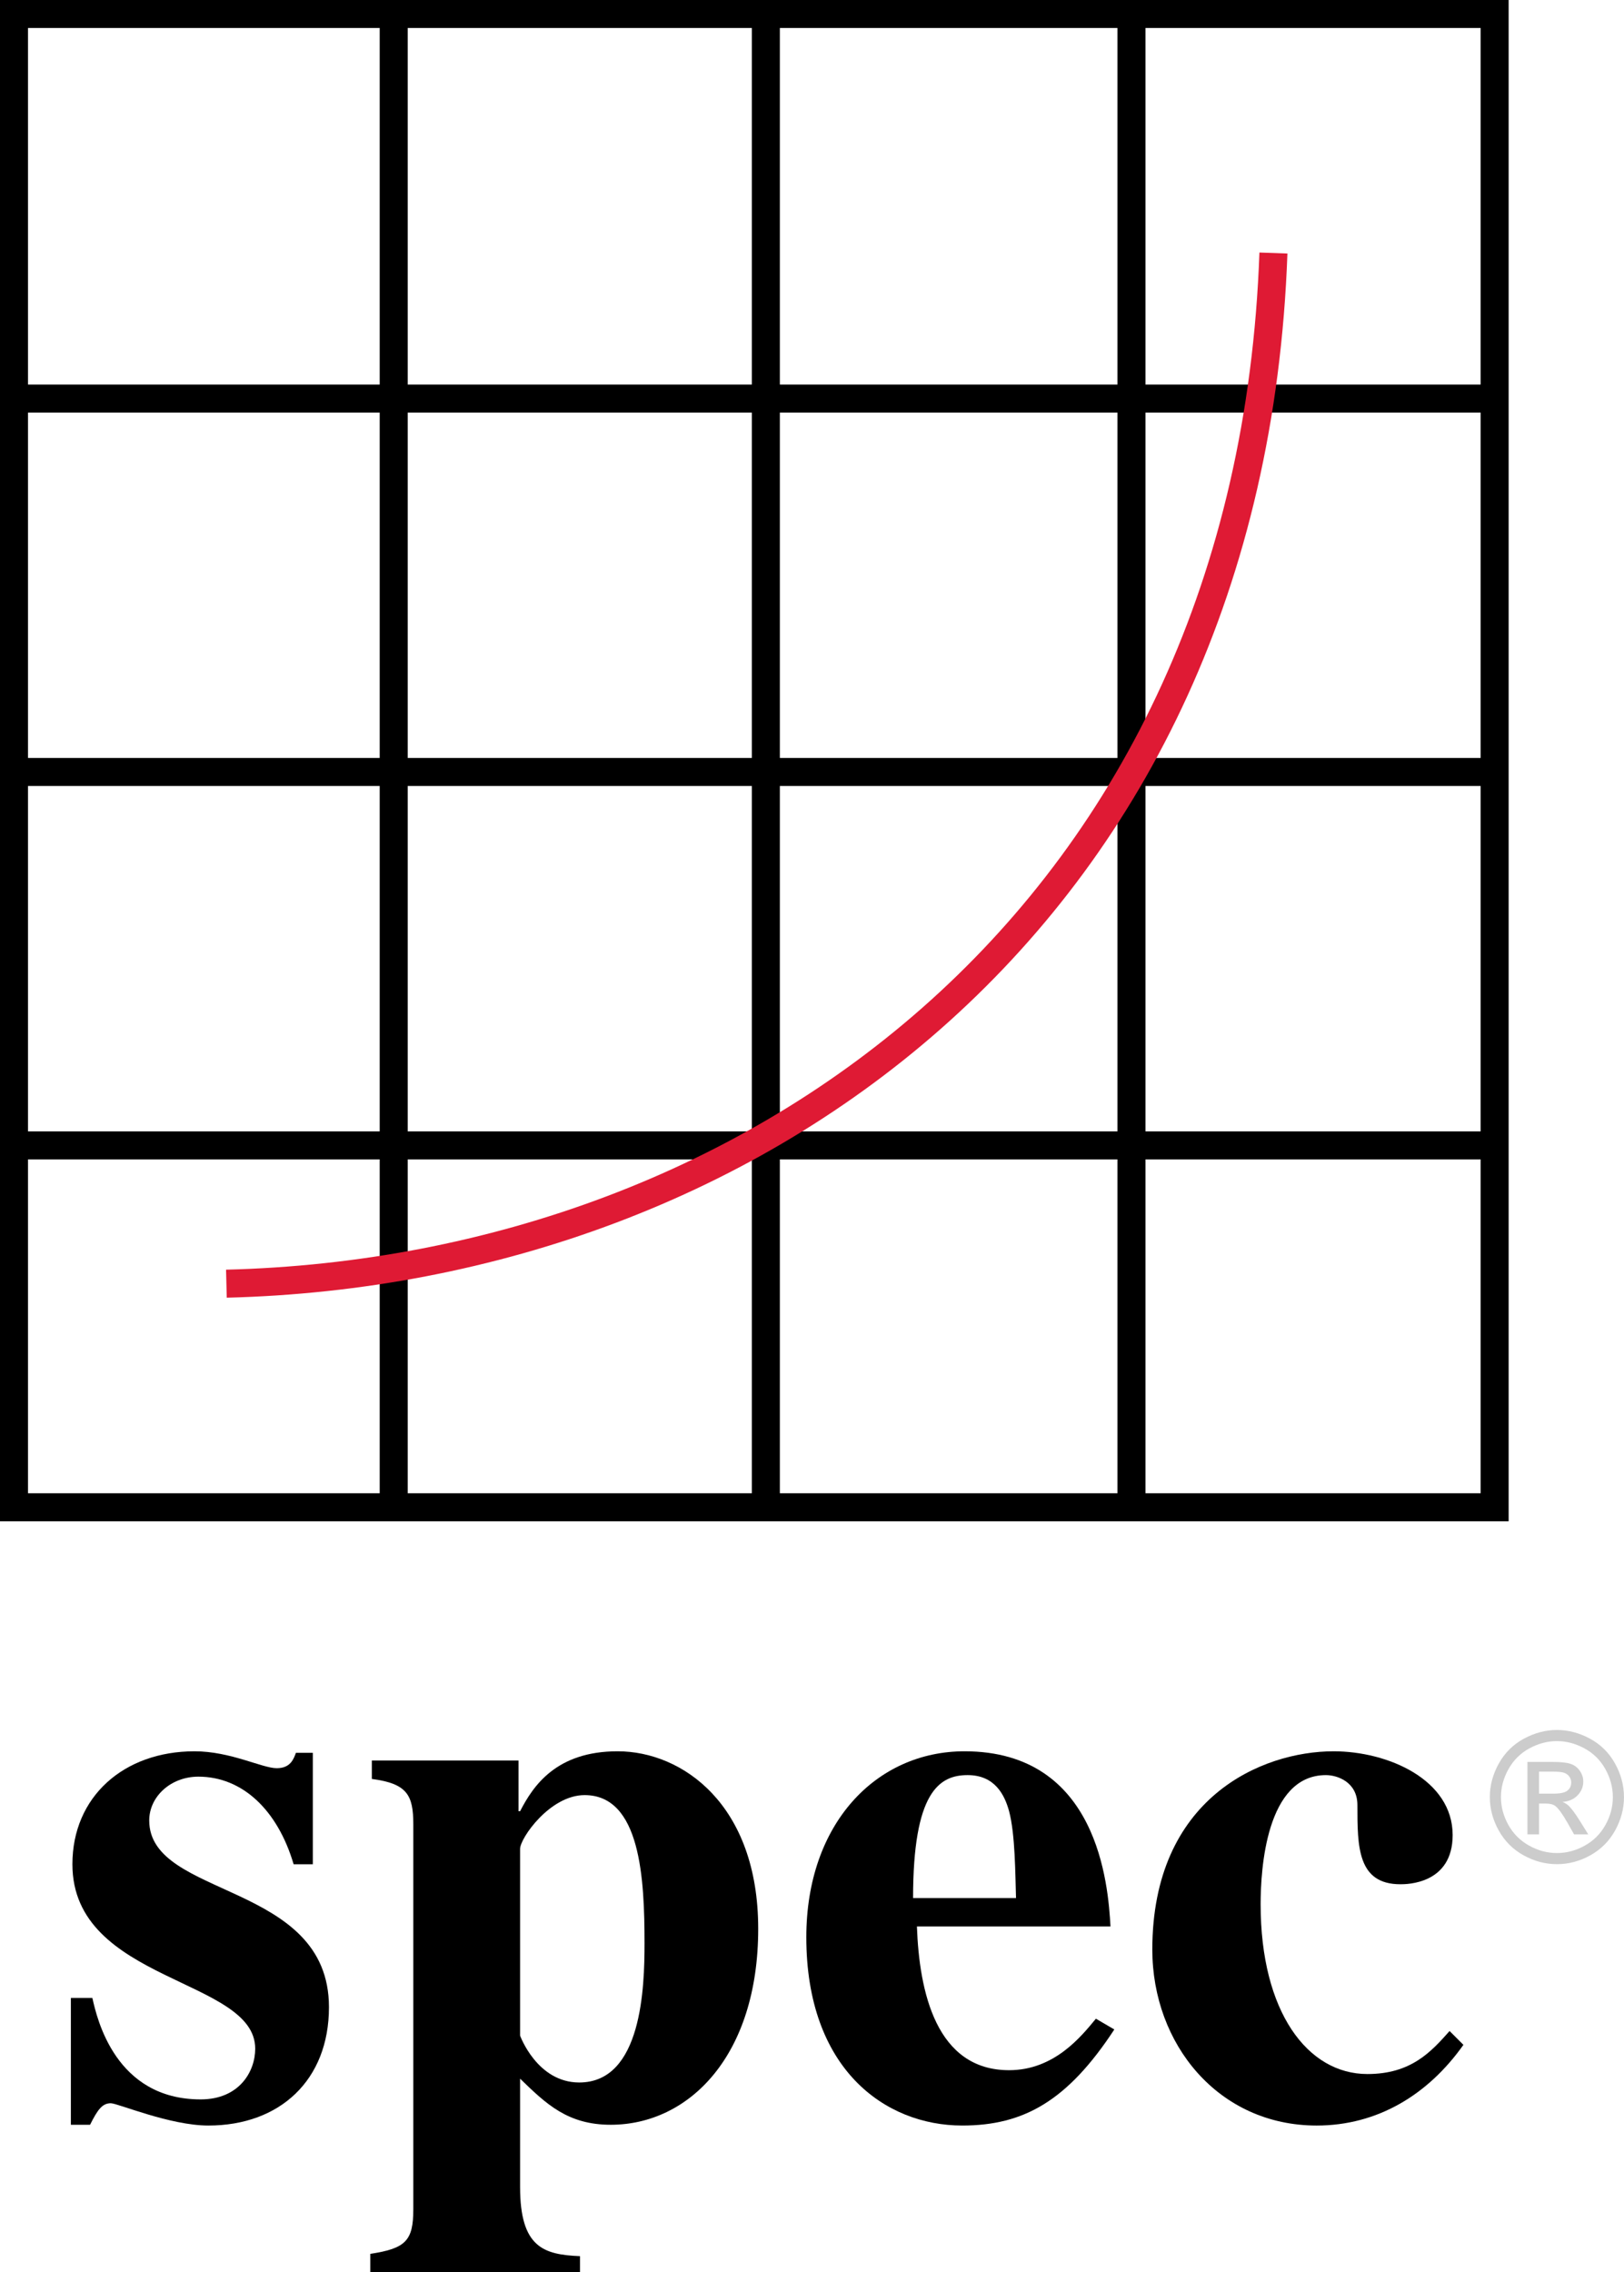 <?xml version="1.0" encoding="UTF-8" standalone="no"?>
<svg
  id="SPEClogo"
  version="1.1"
  viewBox="0 0 335.188 468.788"
  preserveAspectRatio="xMinYMin meet"
  xmlns="http://www.w3.org/2000/svg"
>
  <g
    id="ImageMatrix"
    transform="matrix(1.25,0,0,-1.25,0,468.788)"
  >
    <g
      id="ImageScale"
      transform="scale(0.1,0.1)"
    >
      <path
        d="m 516.531,673.441 0,183.911 -27.906,0 c -3.801,-10.161 -8.887,-25.36 -31.707,-25.36 -24.098,0 -76.105,27.899 -135.719,27.899 -116.676,0 -201.64,-74.86 -201.64,-186.45 0,-195.312 301.836,-187.691 301.836,-304.371 0,-38.058 -26.641,-83.711 -90.04,-83.711 -140.777,0 -171.214,133.172 -178.832,167.403 l -35.5,0 0,-209.282 31.688,0 c 12.699,25.391 20.312,35.532 34.258,35.532 11.398,0 97.652,-36.801 161.054,-36.801 117.973,0 199.149,74.859 199.149,195.309 0,208.011 -296.777,178.859 -296.777,308.21 0,39.301 35.5,72.29 81.152,72.29 72.289,0 130.637,-54.52 157.277,-144.579 l 31.707,0"
        style="fill:#000000;fill-opacity:1;fill-rule:evenodd;stroke:none"
        id="LetterS"
      />
      <path
        d="M 957.668,26.621 C 898.074,29.148 858.75,40.582 858.75,140.781 l 0,178.801 c 43.109,-41.84 78.633,-76.102 149.65,-76.102 129.37,0 243.53,114.161 243.53,323.418 0,205.473 -125.55,292.993 -232.1,292.993 -101.463,0 -139.525,-57.082 -161.08,-98.93 l -2.547,0 0,83.687 -242.23,0 0,-30.418 c 58.351,-7.609 68.476,-26.66 68.476,-74.851 l 0,-635.399 c 0,-51.999 -12.664,-64.671 -71.019,-73.558 l 0,-30.422 346.238,0 0,26.621 z M 858.75,698.801 c 0,17.758 49.457,88.769 106.535,88.769 92.575,0 98.935,-138.199 98.935,-244.738 0,-71.031 -3.81,-229.57 -107.814,-229.57 -69.758,0 -97.656,77.367 -97.656,77.367 l 0,308.172"
        style="fill:#000000;fill-opacity:1;fill-rule:evenodd;stroke:none"
        id="LetterP"
      />
      <path
        d="m 1809.51,418.531 c -24.11,-29.172 -68.49,-84.98 -143.32,-84.98 -120.48,0 -148.38,129.359 -152.19,237.179 l 319.6,0 c -3.81,68.45 -20.29,289.161 -240.97,289.161 -145.85,0 -261.27,-119.243 -261.27,-306.942 0,-216.859 129.37,-310.738 257.46,-310.738 101.47,0 173.76,40.609 251.12,158.551 l -30.43,17.769 z m -301.86,199.117 c 0,175 43.13,202.934 90.06,202.934 44.38,0 60.87,-31.711 68.48,-59.621 10.16,-38.039 10.16,-104 11.43,-143.313 l -169.97,0"
        style="fill:#000000;fill-opacity:1;fill-rule:evenodd;stroke:none"
        id="LetterE"
      />
      <path
        d="m 2393.51,398.219 c -30.44,-34.227 -63.43,-71 -135.71,-71 -98.93,0 -176.3,102.722 -176.3,280.269 0,57.082 8.88,213.094 107.81,213.094 19.02,0 52,-11.434 52,-49.461 0,-68.512 0,-130.672 71.03,-130.672 10.12,0 86.23,0 86.23,81.192 0,91.3 -106.53,138.25 -196.58,138.25 -119.22,0 -299.32,-77.371 -299.32,-327.219 0,-156.012 109.08,-290.461 271.41,-290.461 100.19,0 183.91,50.73 242.26,133.199 l -22.83,22.809"
        style="fill:#000000;fill-opacity:1;fill-rule:evenodd;stroke:none"
        id="LetterC"
      />
      <path
        d="m 23.129,1262.62 2444.77,0 0,2464.61 -2444.77,0 0,-2464.61 z"
        style="fill:none;stroke:#000000;stroke-width:46.252;stroke-linecap:butt;stroke-linejoin:miter;stroke-miterlimit:3.864;stroke-dasharray:none;stroke-opacity:1"
        id="GridOutline"
      />
      <path
        d="m 18.191,3092.5 2442.239,0"
        style="fill:none;stroke:#000000;stroke-width:46.252;stroke-linecap:butt;stroke-linejoin:miter;stroke-miterlimit:3.864;stroke-dasharray:none;stroke-opacity:1"
        id="GridCrossHigh"
      />
      <path
        d="m 20.883,2476.2 2439.547,0"
        style="fill:none;stroke:#000000;stroke-width:46.252;stroke-linecap:butt;stroke-linejoin:miter;stroke-miterlimit:3.864;stroke-dasharray:none;stroke-opacity:1"
        id="GridCrossMid"
      />
      <path
        d="m 27.18,1859.89 2433.25,0"
        style="fill:none;stroke:#000000;stroke-width:46.252;stroke-linecap:butt;stroke-linejoin:miter;stroke-miterlimit:3.864;stroke-dasharray:none;stroke-opacity:1"
        id="GridCrossLow"
      />
      <path
        d="m 650.078,3723.95 0,-2455.34"
        style="fill:none;stroke:#000000;stroke-width:46.252;stroke-linecap:butt;stroke-linejoin:miter;stroke-miterlimit:3.864;stroke-dasharray:none;stroke-opacity:1"
        id="GridLineLeft"
      />
      <path
        d="m 1264.55,3726.02 0,-2455.34"
        style="fill:none;stroke:#000000;stroke-width:46.252;stroke-linecap:butt;stroke-linejoin:miter;stroke-miterlimit:3.864;stroke-dasharray:none;stroke-opacity:1"
        id="GridLineCenter"
      />
      <path
        d="m 1868.27,3719.75 0,-2455.34"
        style="fill:none;stroke:#000000;stroke-width:46.252;stroke-linecap:butt;stroke-linejoin:miter;stroke-miterlimit:3.864;stroke-dasharray:none;stroke-opacity:1"
        id="GridLineRight"
      />
      <path
        d="M 2102.64,3332.71 C 2063.97,2246.17 1252.11,1653.57 373.832,1631.65"
        style="fill:none;stroke:#df1a34;stroke-width:46.252;stroke-linecap:butt;stroke-linejoin:miter;stroke-miterlimit:3.864;stroke-dasharray:none;stroke-opacity:1"
        id="GraphArc"
      />
      <path
        d="m 2541.21,789.988 23.73,0 c 11.33,0 19.08,1.684 23.2,5.032 4.13,3.371 6.2,7.82 6.2,13.351 0,3.57 -1,6.738 -2.98,9.57 -2,2.821 -4.76,4.918 -8.3,6.301 -3.52,1.399 -10.06,2.078 -19.6,2.078 l -22.25,0 0,-36.332 z m -19.14,-67.179 0,119.531 41.1,0 c 14.03,0 24.19,-1.102 30.49,-3.301 6.27,-2.219 11.27,-6.059 15.02,-11.551 3.73,-5.488 5.58,-11.316 5.58,-17.5 0,-8.718 -3.12,-16.308 -9.37,-22.777 -6.25,-6.469 -14.55,-10.109 -24.91,-10.891 4.25,-1.75 7.62,-3.879 10.19,-6.34 4.8,-4.718 10.71,-12.628 17.69,-23.742 l 14.6,-23.429 -23.43,0 -10.7,18.863 c -8.44,14.777 -15.18,24.058 -20.21,27.84 -3.54,2.758 -8.71,4.129 -15.53,4.078 l -11.38,0 0,-50.781 -19.14,0 z m 48.71,153.902 c -15.55,0 -30.69,-4 -45.43,-11.961 -14.7,-7.988 -26.23,-19.359 -34.55,-34.211 -8.33,-14.809 -12.48,-30.238 -12.48,-46.289 0,-15.93 4.09,-31.25 12.26,-45.852 8.15,-14.648 19.58,-26.039 34.28,-34.199 14.65,-8.179 29.98,-12.25 45.92,-12.25 15.94,0 31.25,4.071 45.92,12.25 14.7,8.16 26.08,19.551 34.21,34.199 8.13,14.602 12.18,29.922 12.18,45.852 0,16.051 -4.15,31.48 -12.4,46.289 -8.27,14.852 -19.8,26.223 -34.57,34.211 -14.77,7.961 -29.89,11.961 -45.34,11.961 z m 0,18.359 c 18.58,0 36.74,-4.761 54.45,-14.3 17.72,-9.551 31.51,-23.2 41.4,-40.969 9.89,-17.75 14.82,-36.262 14.82,-55.551 0,-19.059 -4.88,-37.418 -14.6,-55.031 -9.74,-17.617 -23.39,-31.297 -40.97,-41.028 -17.55,-9.75 -35.94,-14.601 -55.1,-14.601 -19.17,0 -37.54,4.851 -55.1,14.601 -17.58,9.731 -31.25,23.411 -41.04,41.028 -9.79,17.613 -14.68,35.972 -14.68,55.031 0,19.289 4.97,37.801 14.9,55.551 9.94,17.769 23.76,31.418 41.45,40.969 17.73,9.539 35.89,14.3 54.47,14.3"
        style="fill:#cccccc;fill-opacity:1;fill-rule:nonzero;stroke:none"
        id="TrademarkSymbol"
      />
    </g>
  </g>
</svg>
